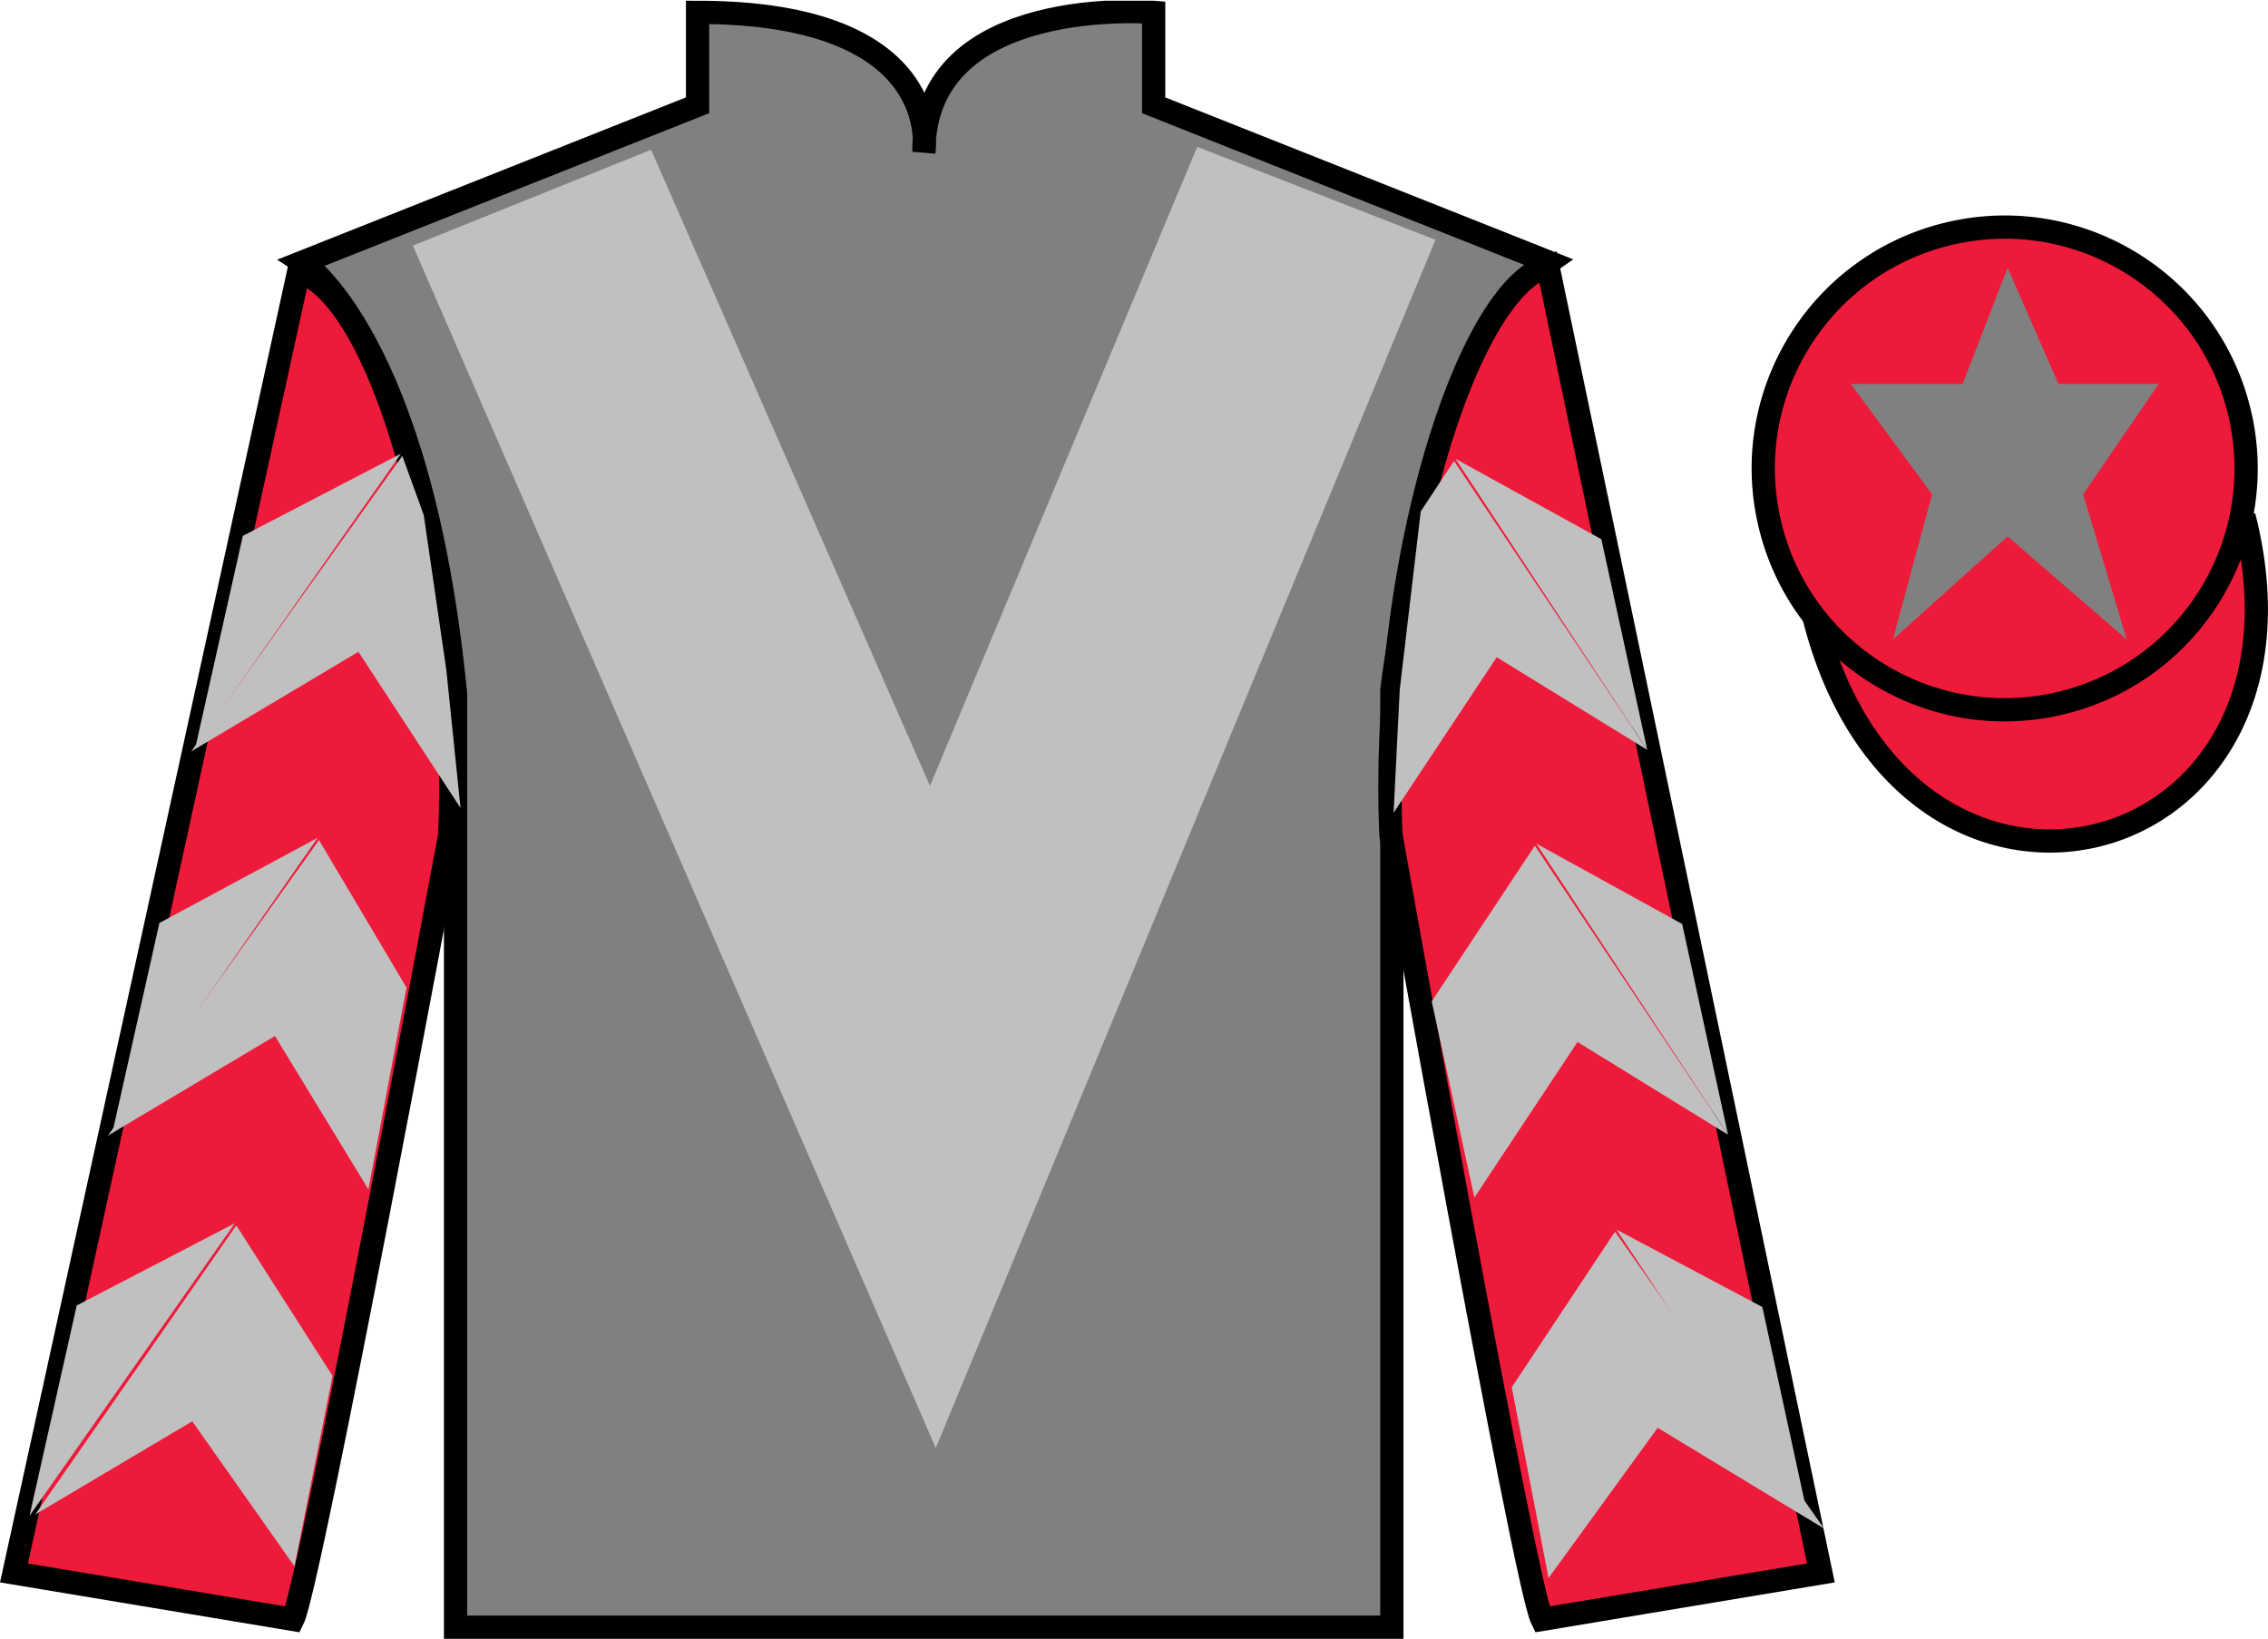 <?xml version="1.0" encoding="UTF-8"?>
<svg xmlns="http://www.w3.org/2000/svg" xmlns:xlink="http://www.w3.org/1999/xlink" width="97.59pt" height="70.53pt" viewBox="0 0 97.59 70.53" version="1.1">
<defs>
<clipPath id="clip1">
  <path d="M 0 70.531 L 97.59 70.531 L 97.59 0.031 L 0 0.031 L 0 70.531 Z M 0 70.531 "/>
</clipPath>
</defs>
<g id="surface0">
<g clip-path="url(#clip1)" clip-rule="nonzero">
<path style=" stroke:none;fill-rule:nonzero;fill:rgb(50.001%,50.001%,50.001%);fill-opacity:1;" d="M 13.016 11.281 C 13.016 11.281 18.102 14.531 19.602 29.863 C 19.602 29.863 19.602 44.863 19.602 70.031 L 59.891 70.031 L 59.891 29.695 C 59.891 29.695 61.684 14.695 66.641 11.281 L 49.641 4.531 L 49.641 0.531 C 49.641 0.531 39.754 -0.305 39.754 6.531 C 39.754 6.531 40.766 0.531 30.016 0.531 L 30.016 4.531 L 13.016 11.281 "/>
<path style="fill:none;stroke-width:10;stroke-linecap:butt;stroke-linejoin:miter;stroke:rgb(0%,0%,0%);stroke-opacity:1;stroke-miterlimit:4;" d="M 130.156 592.487 C 130.156 592.487 181.016 559.987 196.016 406.667 C 196.016 406.667 196.016 256.667 196.016 4.987 L 598.906 4.987 L 598.906 408.347 C 598.906 408.347 616.836 558.347 666.406 592.487 L 496.406 659.987 L 496.406 699.987 C 496.406 699.987 397.539 708.347 397.539 639.987 C 397.539 639.987 407.656 699.987 300.156 699.987 L 300.156 659.987 L 130.156 592.487 Z M 130.156 592.487 " transform="matrix(0.1,0,0,-0.1,0,70.53)"/>
<path style=" stroke:none;fill-rule:nonzero;fill:rgb(93.098%,10.196%,22.974%);fill-opacity:1;" d="M 12.602 69.695 C 13.352 68.195 19.352 35.945 19.352 35.945 C 19.852 24.445 16.352 12.695 12.852 11.695 L 0.602 67.695 L 12.602 69.695 "/>
<path style="fill:none;stroke-width:10;stroke-linecap:butt;stroke-linejoin:miter;stroke:rgb(0%,0%,0%);stroke-opacity:1;stroke-miterlimit:4;" d="M 126.016 8.347 C 133.516 23.347 193.516 345.847 193.516 345.847 C 198.516 460.847 163.516 578.347 128.516 588.347 L 6.016 28.347 L 126.016 8.347 Z M 126.016 8.347 " transform="matrix(0.1,0,0,-0.1,0,70.53)"/>
<path style=" stroke:none;fill-rule:nonzero;fill:rgb(93.098%,10.196%,22.974%);fill-opacity:1;" d="M 78.352 67.695 L 66.602 11.445 C 63.102 12.445 59.352 24.445 59.852 35.945 C 59.852 35.945 65.602 68.195 66.352 69.695 L 78.352 67.695 "/>
<path style="fill:none;stroke-width:10;stroke-linecap:butt;stroke-linejoin:miter;stroke:rgb(0%,0%,0%);stroke-opacity:1;stroke-miterlimit:4;" d="M 783.516 28.347 L 666.016 590.847 C 631.016 580.847 593.516 460.847 598.516 345.847 C 598.516 345.847 656.016 23.347 663.516 8.347 L 783.516 28.347 Z M 783.516 28.347 " transform="matrix(0.1,0,0,-0.1,0,70.53)"/>
<path style="fill-rule:nonzero;fill:rgb(93.098%,10.196%,22.974%);fill-opacity:1;stroke-width:10;stroke-linecap:butt;stroke-linejoin:miter;stroke:rgb(0%,0%,0%);stroke-opacity:1;stroke-miterlimit:4;" d="M 780.664 439.245 C 820.391 283.62 1004.336 331.198 965.547 483.191 " transform="matrix(0.1,0,0,-0.1,0,70.53)"/>
<path style=" stroke:none;fill-rule:nonzero;fill:rgb(75.001%,75.001%,75.001%);fill-opacity:1;" d="M 28.016 6.445 L 40.016 33.82 L 51.516 6.32 L 61.766 10.32 L 40.266 62.32 L 17.766 10.57 L 28.016 6.445 "/>
<path style=" stroke:none;fill-rule:nonzero;fill:rgb(93.098%,10.196%,22.974%);fill-opacity:1;" d="M 88.828 30.223 C 94.387 28.805 97.742 23.148 96.324 17.594 C 94.906 12.035 89.25 8.68 83.691 10.098 C 78.133 11.516 74.777 17.172 76.195 22.727 C 77.613 28.285 83.27 31.641 88.828 30.223 "/>
<path style="fill:none;stroke-width:10;stroke-linecap:butt;stroke-linejoin:miter;stroke:rgb(0%,0%,0%);stroke-opacity:1;stroke-miterlimit:4;" d="M 888.281 403.073 C 943.867 417.253 977.422 473.816 963.242 529.362 C 949.062 584.948 892.5 618.503 836.914 604.323 C 781.328 590.144 747.773 533.581 761.953 478.034 C 776.133 422.448 832.695 388.894 888.281 403.073 Z M 888.281 403.073 " transform="matrix(0.1,0,0,-0.1,0,70.53)"/>
<path style=" stroke:none;fill-rule:nonzero;fill:rgb(75.001%,75.001%,75.001%);fill-opacity:1;" d="M 8.227 32.34 L 15.422 28.051 L 19.816 34.773 L 19.207 28.844 L 18.234 22.168 L 17.312 19.621 "/>
<path style=" stroke:none;fill-rule:nonzero;fill:rgb(75.001%,75.001%,75.001%);fill-opacity:1;" d="M 17.254 19.523 L 10.449 23.062 L 8.418 32.117 "/>
<path style=" stroke:none;fill-rule:nonzero;fill:rgb(75.001%,75.001%,75.001%);fill-opacity:1;" d="M 1.078 65.457 L 8.273 61.168 "/>
<path style=" stroke:none;fill-rule:nonzero;fill:rgb(75.001%,75.001%,75.001%);fill-opacity:1;" d="M 14.559 59.465 L 10.168 52.738 "/>
<path style=" stroke:none;fill-rule:nonzero;fill:rgb(75.001%,75.001%,75.001%);fill-opacity:1;" d="M 10.105 52.645 L 3.301 56.184 "/>
<path style=" stroke:none;fill-rule:nonzero;fill:rgb(75.001%,75.001%,75.001%);fill-opacity:1;" d="M 1.516 65.18 L 8.273 61.168 L 12.672 67.414 L 14.309 59.215 L 10.168 52.738 "/>
<path style=" stroke:none;fill-rule:nonzero;fill:rgb(75.001%,75.001%,75.001%);fill-opacity:1;" d="M 10.105 52.645 L 3.301 56.184 L 1.27 65.238 "/>
<path style=" stroke:none;fill-rule:nonzero;fill:rgb(75.001%,75.001%,75.001%);fill-opacity:1;" d="M 4.641 48.875 L 11.832 44.586 L 15.852 51.188 L 17.492 42.504 L 13.727 36.156 "/>
<path style=" stroke:none;fill-rule:nonzero;fill:rgb(75.001%,75.001%,75.001%);fill-opacity:1;" d="M 13.664 36.059 L 6.859 39.723 L 4.828 48.777 "/>
<path style=" stroke:none;fill-rule:nonzero;fill:rgb(75.001%,75.001%,75.001%);fill-opacity:1;" d="M 70.879 32.273 L 64.402 28.285 L 59.965 34.98 L 60.23 29.676 L 61.133 22.008 L 62.566 19.84 "/>
<path style=" stroke:none;fill-rule:nonzero;fill:rgb(75.001%,75.001%,75.001%);fill-opacity:1;" d="M 62.629 19.746 L 68.906 23.207 L 70.879 32.273 "/>
<path style=" stroke:none;fill-rule:nonzero;fill:rgb(75.001%,75.001%,75.001%);fill-opacity:1;" d="M 78.492 65.789 L 71.328 61.449 "/>
<path style=" stroke:none;fill-rule:nonzero;fill:rgb(75.001%,75.001%,75.001%);fill-opacity:1;" d="M 65.051 59.703 L 69.492 53.008 "/>
<path style=" stroke:none;fill-rule:nonzero;fill:rgb(75.001%,75.001%,75.001%);fill-opacity:1;" d="M 78.492 65.789 L 71.328 61.449 L 66.633 67.914 L 65.051 59.703 L 69.492 53.008 "/>
<path style=" stroke:none;fill-rule:nonzero;fill:rgb(75.001%,75.001%,75.001%);fill-opacity:1;" d="M 69.551 52.914 L 75.832 56.25 L 77.801 65.316 "/>
<path style=" stroke:none;fill-rule:nonzero;fill:rgb(75.001%,75.001%,75.001%);fill-opacity:1;" d="M 74.355 48.836 L 67.879 44.844 L 63.441 51.539 L 61.605 43.098 L 66.043 36.398 "/>
<path style=" stroke:none;fill-rule:nonzero;fill:rgb(75.001%,75.001%,75.001%);fill-opacity:1;" d="M 66.105 36.305 L 72.383 39.766 L 74.355 48.836 "/>
<path style=" stroke:none;fill-rule:nonzero;fill:rgb(50.001%,50.001%,50.001%);fill-opacity:1;" d="M 86.387 11.523 L 84.449 16.523 L 79.637 16.523 L 83.137 21.273 L 81.449 27.523 L 86.387 23.086 L 91.512 27.523 L 89.637 21.273 L 92.887 16.523 L 88.574 16.523 L 86.387 11.523 "/>
</g>
</g>
</svg>
